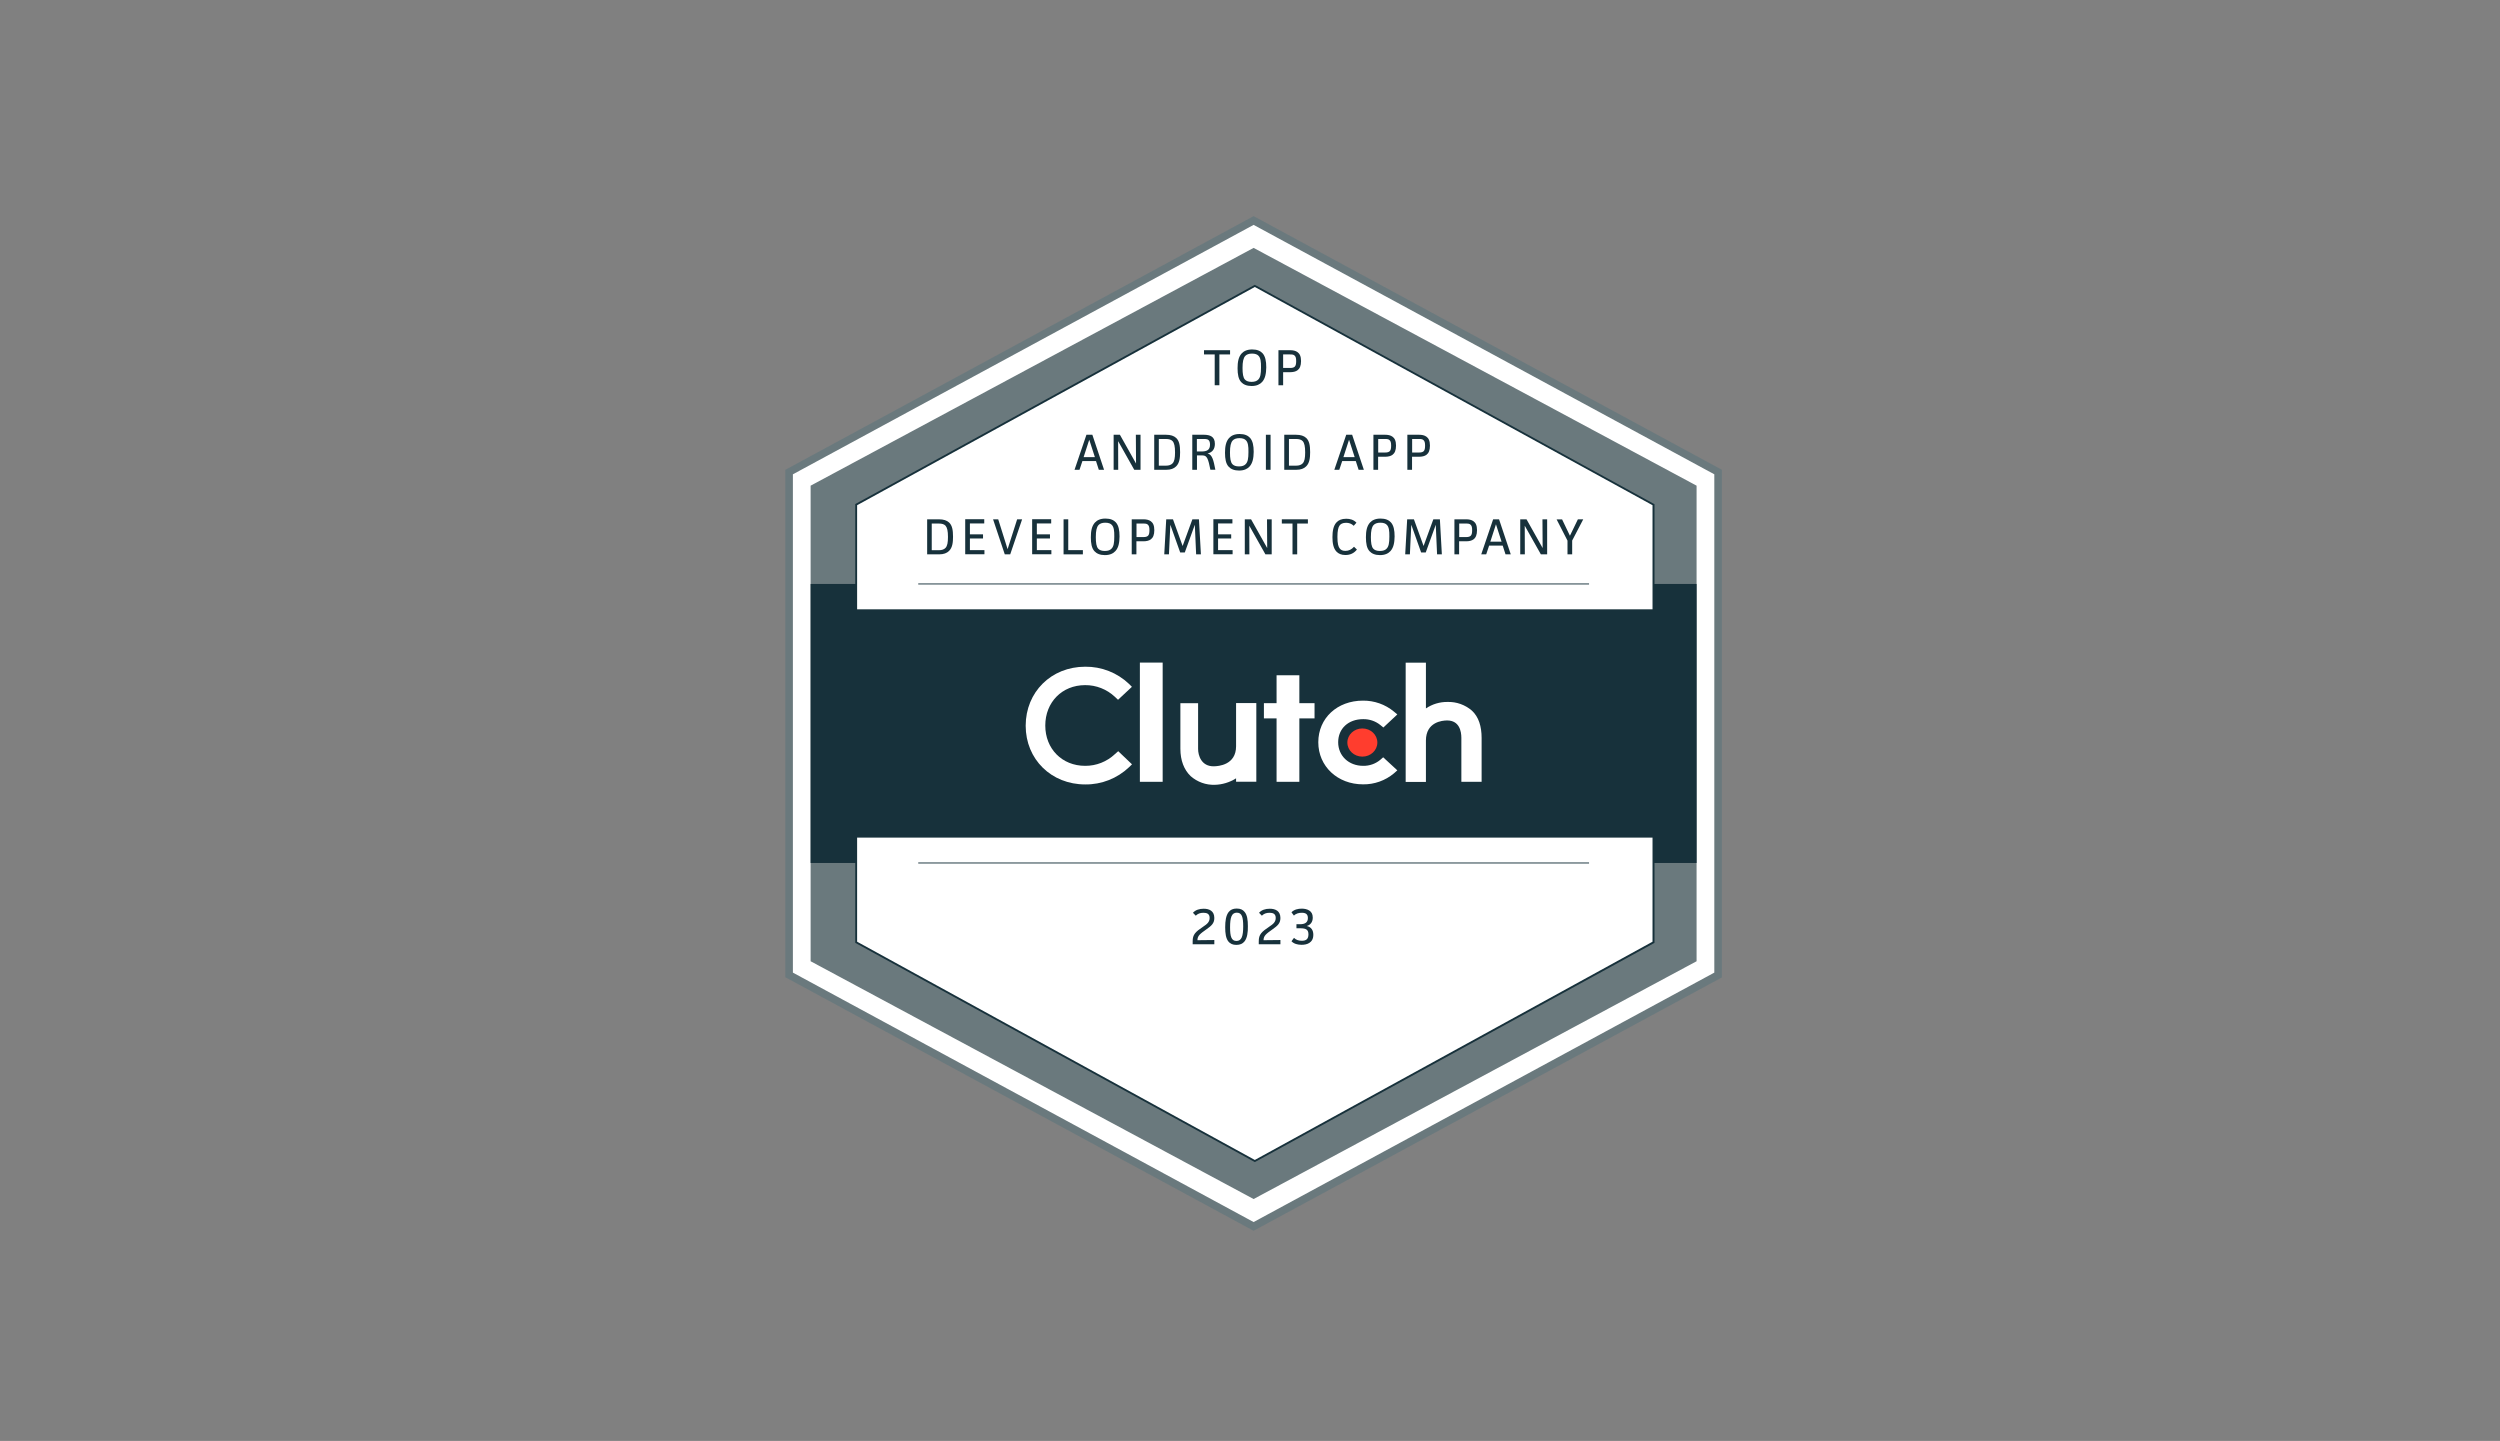 <?xml version="1.0" encoding="UTF-8"?>
<svg xmlns="http://www.w3.org/2000/svg" width="347" height="200" viewBox="0 0 347 200" fill="none">
  <rect x="0" y="0" width="347" height="200" fill="#808080" stroke="none"/>
  <g clip-path="url(#clip0_25_2082)">
    <path d="M238.649 65.508V135.325L174.182 170.234L109.703 135.325V65.508L174.182 30.6L238.649 65.508Z" fill="white"></path>
    <path d="M174 170.833L173.753 170.703L109 135.638V65.208L109.273 65.065L174 30L174.247 30.13L239 65.208V135.664L174 170.833ZM110.054 134.999L174 169.621L237.946 134.999V65.834L174 31.213L110.054 65.834V134.999Z" fill="#6A797D"></path>
    <path d="M235.486 67.412V133.421L174 166.426L112.514 133.421V67.412L174 34.407L235.486 67.412Z" fill="#6A797D"></path>
    <path d="M235.486 81.052H112.514V119.781H235.486V81.052Z" fill="#17313B"></path>
    <path d="M229.514 70.046V130.787L174.182 161.158L118.838 130.787V70.046L174.182 39.676L229.514 70.046Z" fill="white"></path>
    <path d="M174.169 161.301L174.104 161.262L118.708 130.865V69.968L118.773 69.929L174.169 39.532L174.234 39.572L229.644 69.981V130.865L229.579 130.904L174.169 161.301ZM118.968 130.709L174.169 161.001L229.37 130.709V70.124L174.169 39.832L118.968 70.124V130.709Z" fill="#17313B"></path>
    <path d="M233.73 84.573H114.27V116.26H233.73V84.573Z" fill="#17313B"></path>
    <path d="M220.561 119.716H127.452V119.846H220.561V119.716Z" fill="#17313B"></path>
    <path d="M220.561 80.987H127.452V81.117H220.561V80.987Z" fill="#17313B"></path>
    <path d="M161.377 91.967H158.215V108.515H161.377V91.967Z" fill="white"></path>
    <path d="M171.567 103.585C171.567 106.167 169.133 106.363 168.443 106.363C166.739 106.363 166.296 104.85 166.296 103.951V97.6H163.837V103.937C163.837 105.541 164.344 106.858 165.268 107.732C166.192 108.541 167.376 108.971 168.613 108.932C169.654 108.906 170.682 108.593 171.567 108.032V108.501H174.377V97.587H171.567L171.567 103.585Z" fill="white"></path>
    <path d="M180.35 93.727H177.188V97.6H175.431V99.713H177.188V108.515H180.35V99.713H182.458V97.6H180.35V93.727Z" fill="white"></path>
    <path d="M191.568 105.476C190.904 106.024 190.071 106.311 189.212 106.298C187.208 106.298 185.738 104.915 185.738 103.025C185.738 101.134 187.143 99.817 189.212 99.817C190.071 99.804 190.917 100.091 191.581 100.625L192.01 100.977L193.949 99.165L193.467 98.761C192.27 97.769 190.748 97.235 189.186 97.248C185.595 97.248 182.979 99.686 182.979 103.025C182.979 106.363 185.647 108.867 189.186 108.867C190.748 108.893 192.283 108.345 193.48 107.341L193.949 106.924L191.984 105.111L191.568 105.476Z" fill="white"></path>
    <path d="M204.294 98.63C203.357 97.822 202.147 97.391 200.911 97.43C199.844 97.417 198.803 97.73 197.918 98.33V91.98H195.107V108.528H197.918V102.79C197.918 100.208 200.182 99.999 200.859 99.999C202.564 99.999 202.837 101.512 202.837 102.412V108.515H205.648V102.425C205.648 100.821 205.244 99.504 204.294 98.63Z" fill="white"></path>
    <path d="M189.095 105.02C190.245 105.02 191.177 104.144 191.177 103.064C191.177 101.984 190.245 101.108 189.095 101.108C187.945 101.108 187.013 101.984 187.013 103.064C187.013 104.144 187.945 105.02 189.095 105.02Z" fill="#FF3D2E"></path>
    <path d="M154.754 104.668C153.635 105.724 152.151 106.311 150.616 106.298C147.414 106.298 145.085 103.938 145.085 100.704C145.085 97.47 147.414 95.096 150.616 95.096C152.151 95.083 153.622 95.67 154.741 96.713L155.183 97.131L157.109 95.331L156.693 94.914C155.053 93.362 152.88 92.514 150.629 92.54C145.905 92.54 142.365 96.061 142.365 100.73C142.365 105.398 145.931 108.88 150.629 108.88C152.893 108.906 155.066 108.045 156.706 106.493L157.122 106.089L155.209 104.264L154.754 104.668Z" fill="white"></path>
    <path d="M170.734 48.608V49.195H169.25V53.472H168.6V49.195H167.116V48.608H170.734Z" fill="#17313B"></path>
    <path d="M175.184 53.016C174.885 53.342 174.429 53.577 173.727 53.577C173.05 53.577 172.582 53.368 172.282 53.042C171.892 52.625 171.775 51.959 171.775 51.099C171.775 50.238 171.905 49.547 172.334 49.065C172.634 48.739 173.089 48.504 173.805 48.504C174.494 48.504 174.95 48.712 175.249 49.039C175.627 49.469 175.757 50.121 175.757 50.981C175.744 51.855 175.614 52.533 175.184 53.016ZM174.69 49.391C174.521 49.195 174.221 49.078 173.779 49.078C173.349 49.078 173.024 49.195 172.829 49.417C172.582 49.704 172.464 50.199 172.464 51.073C172.464 51.855 172.543 52.416 172.803 52.69C172.985 52.885 173.271 53.003 173.714 53.003C174.169 53.003 174.468 52.885 174.664 52.664C174.937 52.364 175.028 51.907 175.028 51.008C175.041 50.186 174.963 49.678 174.69 49.391Z" fill="#17313B"></path>
    <path d="M179.075 48.608C179.452 48.608 179.83 48.673 180.103 48.882C180.389 49.091 180.585 49.443 180.585 50.121C180.585 50.773 180.402 51.164 180.103 51.386C179.856 51.581 179.465 51.66 179.075 51.66H178.099V53.472H177.448V48.608L179.075 48.608ZM178.099 51.073H179.088C179.4 51.073 179.583 51.008 179.713 50.89C179.856 50.747 179.908 50.499 179.908 50.121C179.908 49.664 179.83 49.482 179.687 49.352C179.544 49.221 179.387 49.195 179.049 49.195H178.099V51.073Z" fill="#17313B"></path>
    <path d="M152.516 65.208L152.125 63.996H150.238L149.835 65.208H149.145L150.798 60.344H151.618L153.244 65.208H152.516ZM151.188 61.035L150.407 63.448H151.969L151.188 61.035Z" fill="#17313B"></path>
    <path d="M155.443 60.344L157.682 64.335L157.656 60.344H158.306V65.208H157.434L155.196 61.231L155.209 65.208H154.572V60.344H155.443Z" fill="#17313B"></path>
    <path d="M161.833 60.344C162.496 60.344 162.939 60.501 163.251 60.788C163.681 61.192 163.798 61.831 163.798 62.757C163.798 63.539 163.72 64.282 163.238 64.739C162.939 65.039 162.496 65.208 161.872 65.208H160.206V60.344L161.833 60.344ZM160.844 64.635H161.82C162.249 64.635 162.549 64.53 162.757 64.309C163.004 64.035 163.095 63.591 163.095 62.796C163.095 61.961 162.991 61.505 162.757 61.231C162.562 61.022 162.262 60.931 161.82 60.931H160.844V64.635Z" fill="#17313B"></path>
    <path d="M167.129 60.344C167.533 60.344 167.91 60.423 168.157 60.579C168.443 60.762 168.626 61.075 168.626 61.609C168.626 62.3 168.3 62.796 167.611 62.939C168.248 63.096 168.43 63.826 168.691 65.195H168.001C167.702 63.722 167.559 63.213 166.921 63.213H166.14V65.208H165.489V60.344H167.129ZM166.14 62.666H166.765C167.493 62.666 167.949 62.47 167.949 61.714C167.949 61.414 167.884 61.205 167.754 61.088C167.637 60.97 167.428 60.931 167.116 60.931H166.127V62.666H166.14Z" fill="#17313B"></path>
    <path d="M173.44 64.752C173.141 65.078 172.686 65.313 171.983 65.313C171.306 65.313 170.838 65.104 170.539 64.778C170.148 64.361 170.031 63.696 170.031 62.835C170.031 61.974 170.161 61.283 170.591 60.801C170.89 60.475 171.345 60.24 172.061 60.24C172.751 60.24 173.206 60.449 173.506 60.775C173.883 61.205 174.013 61.857 174.013 62.718C174 63.591 173.87 64.269 173.44 64.752ZM172.946 61.127C172.777 60.931 172.477 60.814 172.035 60.814C171.606 60.814 171.28 60.931 171.085 61.153C170.838 61.44 170.721 61.935 170.721 62.809C170.721 63.591 170.799 64.152 171.059 64.426C171.241 64.621 171.528 64.739 171.97 64.739C172.425 64.739 172.725 64.621 172.92 64.4C173.193 64.1 173.284 63.644 173.284 62.744C173.297 61.922 173.219 61.414 172.946 61.127Z" fill="#17313B"></path>
    <path d="M176.355 60.344V65.208H175.705V60.344H176.355Z" fill="#17313B"></path>
    <path d="M179.882 60.344C180.546 60.344 180.988 60.501 181.3 60.788C181.73 61.192 181.847 61.831 181.847 62.757C181.847 63.539 181.769 64.282 181.287 64.739C180.988 65.039 180.546 65.208 179.921 65.208H178.255V60.344L179.882 60.344ZM178.906 64.635H179.882C180.311 64.635 180.611 64.53 180.819 64.309C181.066 64.035 181.157 63.591 181.157 62.796C181.157 61.961 181.053 61.505 180.819 61.231C180.624 61.022 180.324 60.931 179.882 60.931H178.906V64.635Z" fill="#17313B"></path>
    <path d="M188.575 65.208L188.184 63.996H186.297L185.894 65.208H185.204L186.857 60.344H187.677L189.303 65.208H188.575ZM187.247 61.035L186.466 63.448H188.028L187.247 61.035Z" fill="#17313B"></path>
    <path d="M192.257 60.344C192.635 60.344 193.012 60.41 193.285 60.618C193.572 60.827 193.767 61.179 193.767 61.857C193.767 62.509 193.585 62.9 193.285 63.122C193.038 63.318 192.648 63.396 192.257 63.396H191.281V65.208H190.631V60.344L192.257 60.344ZM191.281 62.809H192.27C192.583 62.809 192.765 62.744 192.895 62.626C193.038 62.483 193.09 62.235 193.09 61.857C193.09 61.401 193.012 61.218 192.869 61.088C192.726 60.957 192.57 60.931 192.231 60.931H191.294V62.809L191.281 62.809Z" fill="#17313B"></path>
    <path d="M196.968 60.344C197.345 60.344 197.723 60.41 197.996 60.618C198.282 60.827 198.477 61.179 198.477 61.857C198.477 62.509 198.295 62.9 197.996 63.122C197.749 63.318 197.358 63.396 196.968 63.396H195.992V65.208H195.341V60.344L196.968 60.344ZM195.992 62.809H196.981C197.293 62.809 197.475 62.744 197.606 62.626C197.749 62.483 197.801 62.235 197.801 61.857C197.801 61.401 197.723 61.218 197.58 61.088C197.436 60.957 197.28 60.931 196.942 60.931H196.005V62.809L195.992 62.809Z" fill="#17313B"></path>
    <path d="M130.315 72.08C130.979 72.08 131.421 72.237 131.734 72.524C132.163 72.928 132.28 73.567 132.28 74.493C132.28 75.275 132.202 76.019 131.721 76.475C131.421 76.775 130.979 76.944 130.354 76.944H128.689V72.08L130.315 72.08ZM129.326 76.371H130.302C130.732 76.371 131.031 76.266 131.239 76.045C131.486 75.771 131.578 75.327 131.578 74.532C131.578 73.697 131.473 73.241 131.239 72.967C131.044 72.758 130.745 72.667 130.302 72.667H129.326V76.371Z" fill="#17313B"></path>
    <path d="M136.614 72.08V72.654H134.623V74.167H136.444V74.741H134.623V76.358H136.64V76.931H133.972V72.067H136.614V72.08Z" fill="#17313B"></path>
    <path d="M138.553 72.08L139.854 76.227L141.181 72.08H141.871L140.218 76.944H139.463L137.837 72.08H138.553Z" fill="#17313B"></path>
    <path d="M145.905 72.08V72.654H143.914V74.167H145.736V74.741H143.914V76.358H145.931V76.931H143.263V72.067H145.905V72.08Z" fill="#17313B"></path>
    <path d="M148.273 72.08V76.358H150.303V76.944H147.623V72.08H148.273Z" fill="#17313B"></path>
    <path d="M154.819 76.488C154.52 76.814 154.064 77.049 153.361 77.049C152.685 77.049 152.216 76.84 151.917 76.514C151.527 76.097 151.409 75.432 151.409 74.571C151.409 73.71 151.54 73.019 151.969 72.537C152.268 72.211 152.724 71.976 153.439 71.976C154.129 71.976 154.585 72.185 154.884 72.511C155.261 72.941 155.391 73.593 155.391 74.454C155.378 75.327 155.261 76.005 154.819 76.488ZM154.324 72.863C154.155 72.667 153.856 72.55 153.413 72.55C152.984 72.55 152.659 72.667 152.463 72.889C152.216 73.176 152.099 73.671 152.099 74.545C152.099 75.328 152.177 75.888 152.437 76.162C152.62 76.358 152.906 76.475 153.348 76.475C153.804 76.475 154.103 76.358 154.298 76.136C154.572 75.836 154.663 75.38 154.663 74.48C154.676 73.658 154.598 73.15 154.324 72.863Z" fill="#17313B"></path>
    <path d="M158.71 72.08C159.087 72.08 159.464 72.146 159.738 72.354C160.024 72.563 160.219 72.915 160.219 73.593C160.219 74.245 160.037 74.636 159.738 74.858C159.49 75.054 159.1 75.132 158.71 75.132H157.734V76.944H157.083V72.08H158.71ZM157.734 74.545H158.723C159.035 74.545 159.217 74.48 159.347 74.362C159.49 74.219 159.543 73.971 159.543 73.593C159.543 73.137 159.464 72.954 159.321 72.824C159.178 72.693 159.022 72.667 158.684 72.667H157.747V74.545H157.734Z" fill="#17313B"></path>
    <path d="M162.809 72.08L164.149 75.784L165.502 72.08H166.413L166.687 76.944H166.023L165.841 72.837L164.448 76.684H163.811L162.444 72.837L162.249 76.944H161.599L161.872 72.08H162.809Z" fill="#17313B"></path>
    <path d="M171.059 72.08V72.654H169.068V74.167H170.89V74.741H169.068V76.358H171.085V76.931H168.417V72.067H171.059V72.08Z" fill="#17313B"></path>
    <path d="M173.649 72.08L175.887 76.071L175.861 72.08H176.512V76.944H175.64L173.401 72.967L173.414 76.944H172.777V72.08H173.649Z" fill="#17313B"></path>
    <path d="M181.535 72.08V72.667H180.051V76.944H179.4V72.667H177.917V72.08H181.535Z" fill="#17313B"></path>
    <path d="M188.34 76.279C187.937 76.788 187.416 77.036 186.74 77.036C186.167 77.036 185.79 76.853 185.517 76.579C185.061 76.11 184.944 75.367 184.944 74.558C184.944 73.75 185.061 72.98 185.503 72.511C185.79 72.198 186.206 72.002 186.857 72.002C187.377 72.002 187.885 72.133 188.275 72.55L187.898 72.98C187.586 72.68 187.234 72.563 186.844 72.563C186.349 72.563 186.076 72.732 185.933 72.941C185.751 73.189 185.634 73.658 185.634 74.532C185.634 75.471 185.764 75.901 185.972 76.149C186.115 76.332 186.349 76.462 186.74 76.462C187.221 76.462 187.599 76.266 187.937 75.888L188.34 76.279Z" fill="#17313B"></path>
    <path d="M192.999 76.488C192.7 76.814 192.244 77.049 191.542 77.049C190.865 77.049 190.396 76.84 190.097 76.514C189.707 76.097 189.59 75.432 189.59 74.571C189.59 73.71 189.72 73.019 190.149 72.537C190.448 72.211 190.904 71.976 191.62 71.976C192.309 71.976 192.765 72.185 193.064 72.511C193.441 72.941 193.572 73.593 193.572 74.454C193.559 75.327 193.428 76.005 192.999 76.488ZM192.505 72.863C192.335 72.667 192.036 72.55 191.594 72.55C191.164 72.55 190.839 72.667 190.644 72.889C190.396 73.176 190.279 73.671 190.279 74.545C190.279 75.328 190.357 75.888 190.618 76.162C190.8 76.358 191.086 76.475 191.529 76.475C191.984 76.475 192.283 76.358 192.478 76.136C192.752 75.836 192.843 75.38 192.843 74.48C192.856 73.658 192.778 73.15 192.505 72.863Z" fill="#17313B"></path>
    <path d="M196.252 72.08L197.593 75.784L198.946 72.08H199.857L200.13 76.944H199.466L199.284 72.837L197.892 76.684H197.254L195.888 72.837L195.693 76.944H195.042L195.315 72.08H196.252Z" fill="#17313B"></path>
    <path d="M203.501 72.08C203.878 72.08 204.255 72.146 204.529 72.354C204.815 72.563 205.01 72.915 205.01 73.593C205.01 74.245 204.828 74.636 204.529 74.858C204.281 75.054 203.891 75.132 203.501 75.132H202.525V76.944H201.874V72.08H203.501ZM202.525 74.545H203.514C203.826 74.545 204.008 74.48 204.138 74.362C204.281 74.219 204.333 73.971 204.333 73.593C204.333 73.137 204.255 72.954 204.112 72.824C203.969 72.693 203.813 72.667 203.474 72.667H202.538V74.545H202.525Z" fill="#17313B"></path>
    <path d="M208.966 76.944L208.576 75.732H206.689L206.285 76.944H205.596L207.248 72.08H208.068L209.695 76.944H208.966ZM207.639 72.772L206.858 75.184H208.419L207.639 72.772Z" fill="#17313B"></path>
    <path d="M211.881 72.08L214.119 76.071L214.093 72.08H214.744V76.944H213.872L211.634 72.967L211.647 76.944H211.009V72.08H211.881Z" fill="#17313B"></path>
    <path d="M216.813 72.08L217.906 74.362L219.012 72.08H219.754L218.218 75.028V76.944H217.568V75.04L216.058 72.094H216.813V72.08Z" fill="#17313B"></path>
    <path d="M168.561 131.061H165.542V130.644C165.542 129.718 165.906 129.353 166.999 128.622C167.507 128.283 167.897 127.997 167.897 127.41C167.897 126.836 167.52 126.693 167.038 126.693C166.57 126.693 166.257 126.823 165.971 127.097L165.581 126.693C165.932 126.301 166.465 126.132 167.064 126.132C167.845 126.132 168.548 126.432 168.548 127.423C168.548 128.153 168.157 128.492 167.454 128.988C166.57 129.614 166.205 129.887 166.205 130.5L168.548 130.474V131.061H168.561Z" fill="#17313B"></path>
    <path d="M172.725 130.683C172.477 130.983 172.126 131.152 171.606 131.152C171.098 131.152 170.747 130.983 170.513 130.696C170.148 130.252 170.057 129.548 170.057 128.701C170.057 127.827 170.161 127.071 170.539 126.588C170.786 126.275 171.137 126.106 171.658 126.106C172.178 126.106 172.517 126.275 172.751 126.575C173.115 127.005 173.206 127.71 173.206 128.557C173.219 129.418 173.115 130.213 172.725 130.683ZM171.671 126.679C170.955 126.679 170.734 127.331 170.734 128.714C170.734 129.979 170.916 130.605 171.619 130.605C172.334 130.605 172.556 129.953 172.556 128.57C172.556 127.292 172.373 126.679 171.671 126.679Z" fill="#17313B"></path>
    <path d="M177.735 131.061H174.716V130.644C174.716 129.718 175.08 129.353 176.173 128.622C176.681 128.283 177.071 127.997 177.071 127.41C177.071 126.836 176.694 126.693 176.212 126.693C175.744 126.693 175.431 126.823 175.145 127.097L174.755 126.693C175.106 126.301 175.64 126.132 176.238 126.132C177.019 126.132 177.722 126.432 177.722 127.423C177.722 128.153 177.331 128.492 176.629 128.988C175.744 129.614 175.379 129.887 175.379 130.5L177.722 130.474V131.061H177.735Z" fill="#17313B"></path>
    <path d="M179.947 128.283H180.428C181.118 128.283 181.535 128.049 181.535 127.423C181.535 126.862 181.209 126.693 180.689 126.693C180.311 126.693 179.908 126.771 179.596 127.084L179.257 126.627C179.622 126.236 180.194 126.119 180.676 126.119C181.027 126.119 181.404 126.184 181.704 126.367C182.003 126.549 182.211 126.849 182.211 127.358C182.211 127.931 181.938 128.362 181.378 128.531C181.977 128.662 182.289 129.092 182.289 129.744C182.289 130.331 182.055 130.67 181.73 130.878C181.43 131.074 181.04 131.139 180.65 131.139C180.103 131.139 179.583 130.996 179.257 130.644L179.609 130.174C179.882 130.461 180.259 130.578 180.689 130.578C181.248 130.578 181.613 130.383 181.613 129.692C181.613 129.001 181.235 128.844 180.454 128.844H179.947V128.283Z" fill="#17313B"></path>
  </g>
  <defs>
    <clipPath id="clip0_25_2082">
      <rect width="130" height="140.833" fill="white" transform="translate(109 30)"></rect>
    </clipPath>
  </defs>
</svg>
